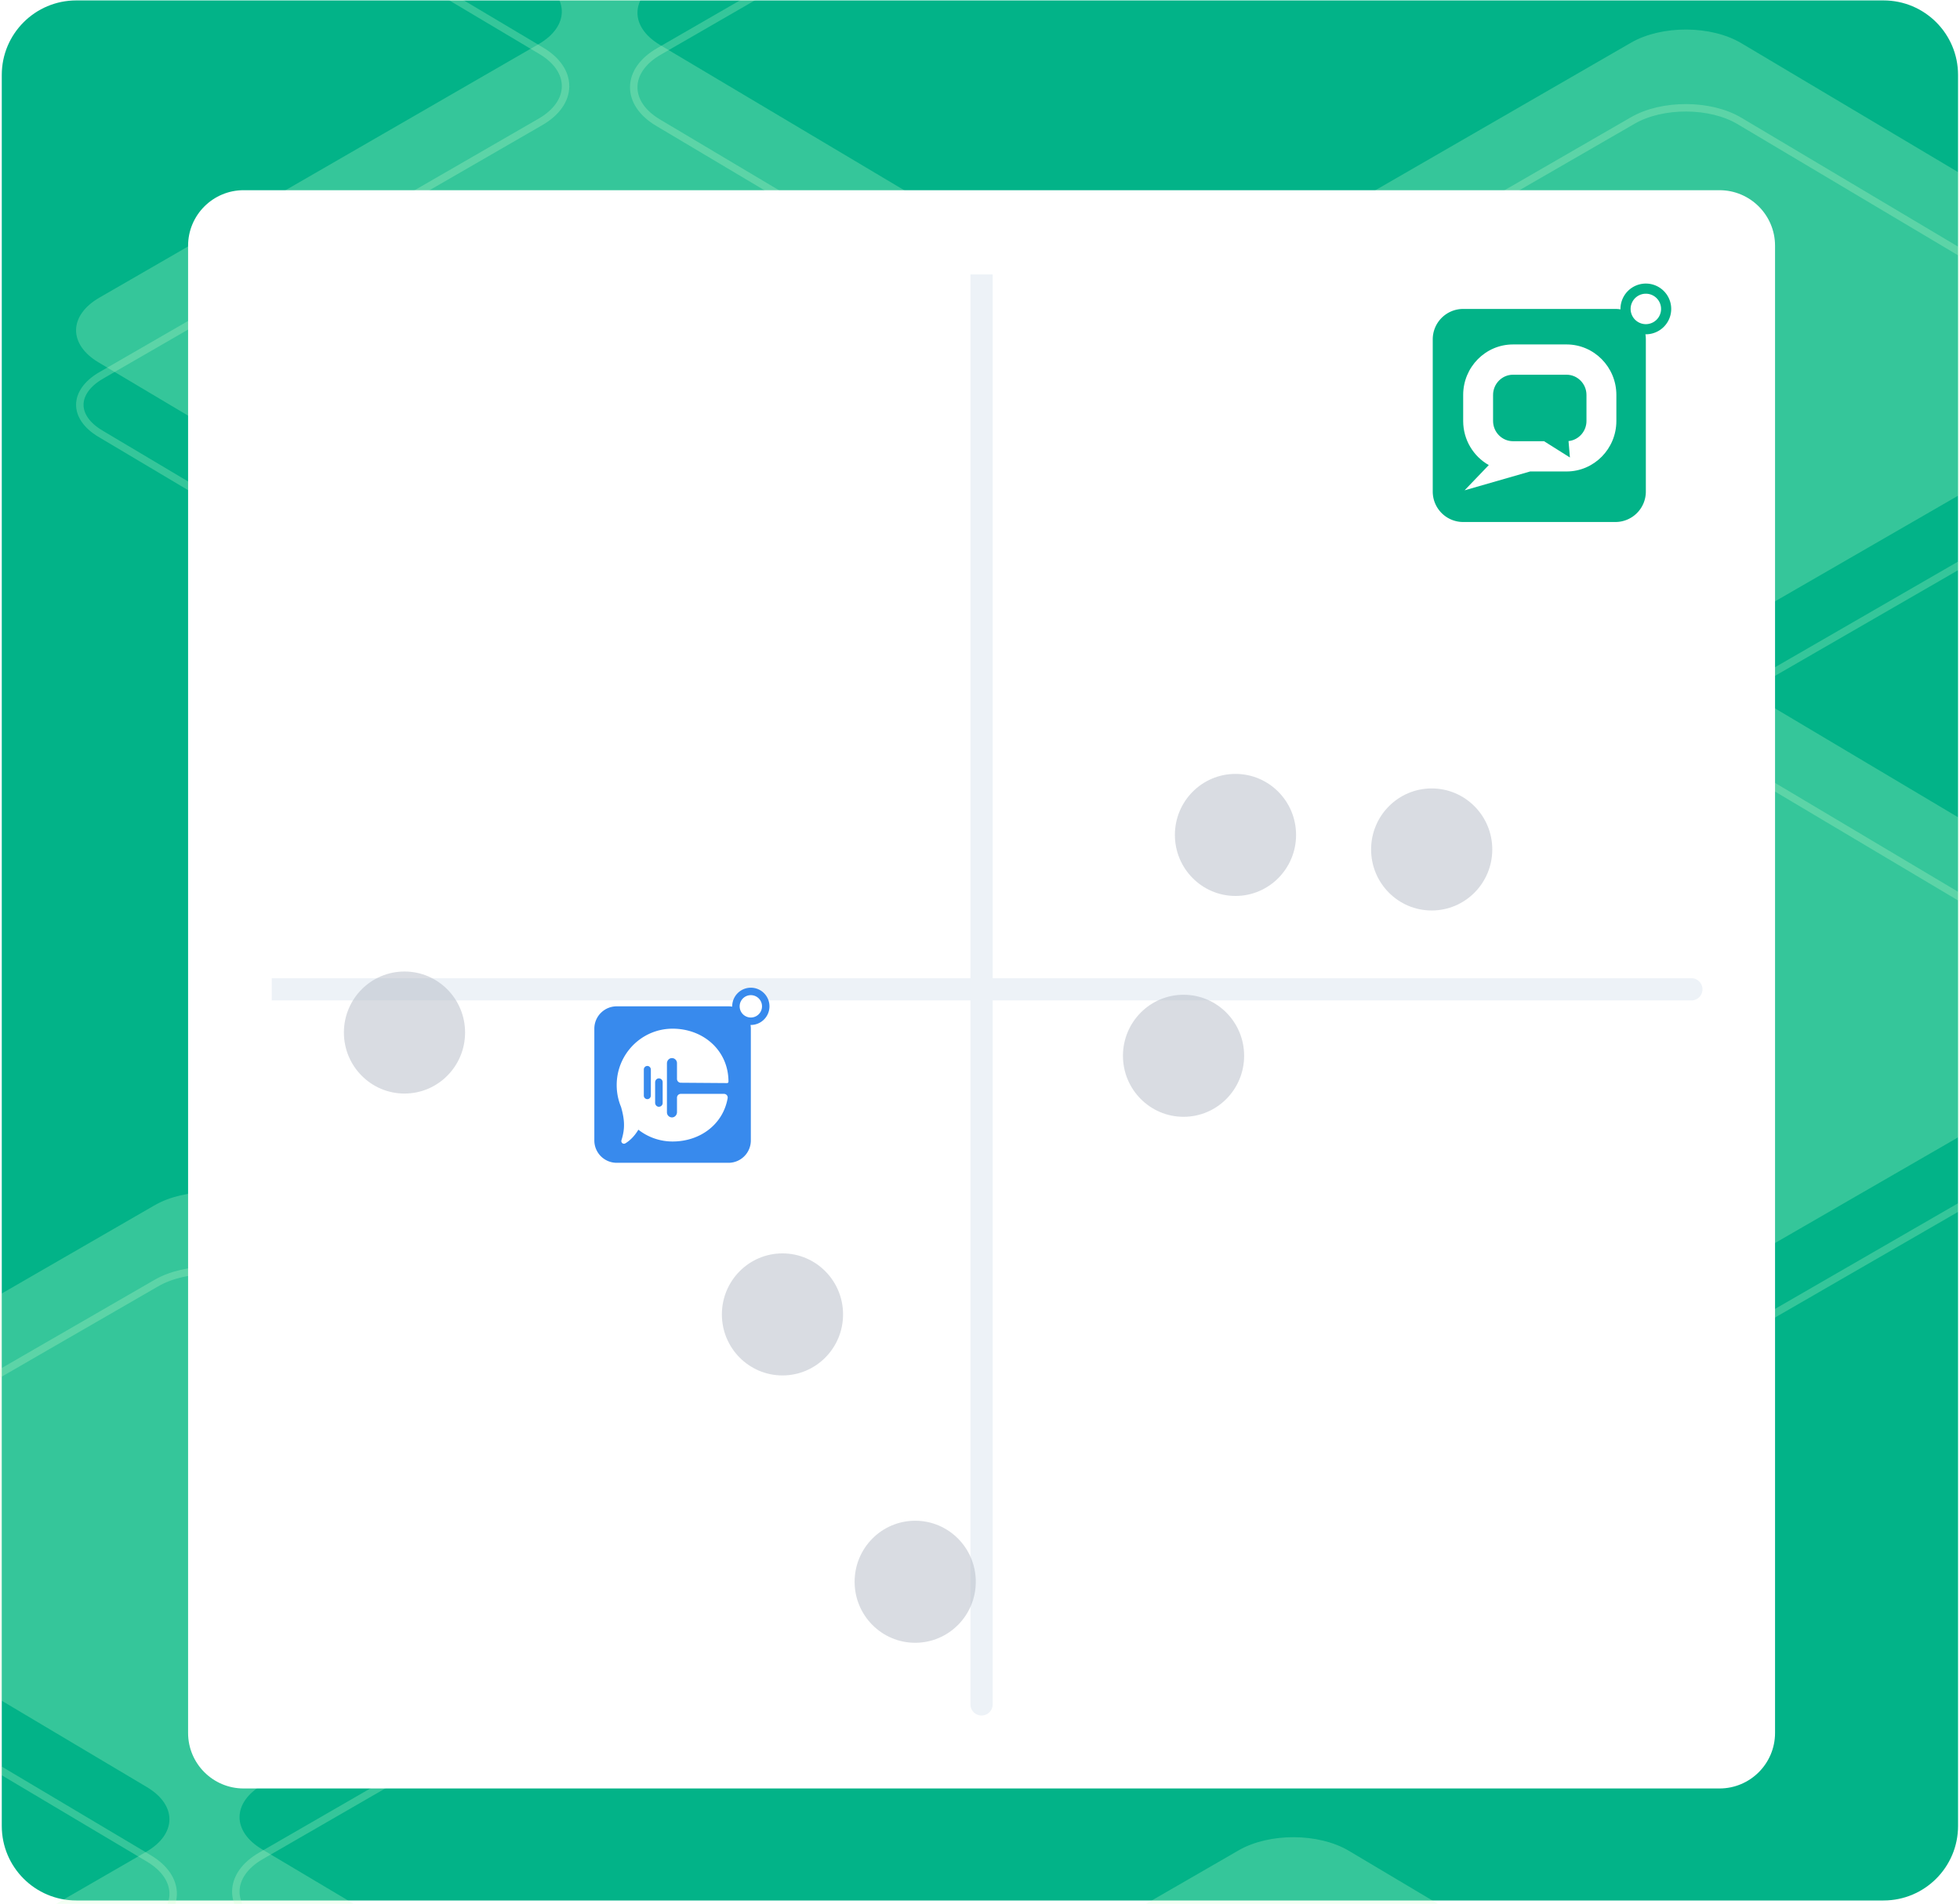 <svg xmlns="http://www.w3.org/2000/svg" width="526" height="511" fill="none" viewBox="0 0 526 511"><g clip-path="url(#a)"><path fill="#02b388" d="M505.477.114h-485c-11.046 0-20 8.954-20 20v470c0 11.046 8.954 20 20 20h485c11.046 0 20-8.954 20-20v-470c0-11.046-8.954-20-20-20"/><path fill="#d1ffd1" d="M584.109 254.205c8.114 4.823 8.011 12.592-.224 17.363l-119.352 68.903c-8.235 4.754-21.5 4.702-29.614-.138l-117.543-69.936c-8.114-4.823-8.011-12.592.224-17.364l117.87-68.041c8.235-4.754 8.338-12.523.224-17.363L321.08 99.433c-8.114-4.824-21.379-4.892-29.614-.138l-117.87 68.041c-8.235 4.754-21.5 4.703-29.614-.138L26.439 97.262c-8.115-4.823-8.011-12.592.223-17.363l117.871-68.041c8.235-4.755 8.338-12.523.224-17.364L28.678-74.58c-8.114-4.824-21.38-4.892-29.614-.138l-117.87 68.04c-8.235 4.755-21.5 4.704-29.614-.137l-117.561-69.884c-8.114-4.823-8.01-12.592.224-17.364L299.701-420.47c8.234-4.754 21.499-4.702 29.614.138l117.543 69.936c8.114 4.823 21.379 4.892 29.614.138l119.352-68.92c8.234-4.754 21.499-4.702 29.613.138l117.543 69.936c8.115 4.823 8.011 12.592-.223 17.364l-119.352 68.902c-8.235 4.754-8.338 12.523-.224 17.363l116.078 69.075c8.115 4.823 8.011 12.592-.224 17.363L619.684-90.135c-8.235 4.754-21.5 4.703-29.614-.138l-116.079-69.075c-8.114-4.823-21.379-4.892-29.614-.137L177.317-5.316c-8.235 4.754-8.338 12.523-.224 17.363l113.133 67.318c8.114 4.823 21.379 4.892 29.614.138l117.87-68.041c8.235-4.755 21.5-4.703 29.614.137l117.543 69.936c8.114 4.824 8.011 12.592-.224 17.364l-117.87 68.041c-8.235 4.754-8.338 12.523-.224 17.363l117.543 69.936zM-78.109 409.795c-8.114-4.823-8.01-12.592.224-17.363l119.352-68.903c8.235-4.754 21.5-4.702 29.614.138l117.543 69.936c8.114 4.823 8.011 12.592-.224 17.364L70.53 479.008c-8.235 4.754-8.338 12.523-.224 17.363l114.614 68.196c8.114 4.823 21.379 4.892 29.614.138l117.87-68.041c8.235-4.754 21.5-4.703 29.614.138l117.544 69.936c8.114 4.823 8.01 12.592-.224 17.363l-117.871 68.041c-8.235 4.755-8.338 12.523-.224 17.364l116.079 69.074c8.114 4.824 21.379 4.892 29.614.138l117.87-68.041c8.235-4.754 21.5-4.703 29.614.138l117.561 69.884c8.114 4.823 8.01 12.592-.224 17.364L206.299 1084.47c-8.234 4.75-21.499 4.7-29.614-.14L59.142 1014.4c-8.114-4.83-21.379-4.9-29.614-.14l-119.351 68.92c-8.235 4.75-21.5 4.7-29.614-.14l-117.543-69.94c-8.115-4.82-8.011-12.59.223-17.359l119.352-68.902c8.235-4.754 8.338-12.523.224-17.363l-116.078-69.075c-8.115-4.823-8.011-12.592.224-17.363l119.351-68.903c8.235-4.754 21.5-4.702 29.614.138l116.08 69.075c8.113 4.823 21.378 4.892 29.613.137l267.06-154.169c8.235-4.754 8.338-12.523.224-17.363l-113.133-67.318c-8.114-4.823-21.379-4.892-29.614-.138L68.29 652.539c-8.235 4.754-21.5 4.702-29.614-.138l-117.543-69.936c-8.114-4.823-8.01-12.592.224-17.364l117.87-68.041c8.235-4.754 8.339-12.523.224-17.363l-117.543-69.936z" opacity=".25"/><path stroke="#d1ffd1" stroke-width="2" d="M314.549-403c5.228.023 10.387 1.22 14.254 3.526h.001l117.543 69.937c4.246 2.524 9.777 3.774 15.267 3.801 5.32.025 10.704-1.098 14.95-3.428l.408-.229 119.351-68.919c3.929-2.269 9.12-3.419 14.348-3.396s10.387 1.22 14.254 3.526h.001l117.543 69.937h.001c3.869 2.3 5.564 5.164 5.529 7.828-.035 2.668-1.809 5.53-5.742 7.81l-119.353 68.902c-4.301 2.483-6.695 5.887-6.742 9.502-.047 3.618 2.262 7.054 6.506 9.586l.001.001 116.079 69.074v.001c3.87 2.3 5.565 5.164 5.53 7.828-.033 2.585-1.7 5.352-5.382 7.595l-.361.215-119.351 68.902c-3.929 2.268-9.12 3.418-14.348 3.395s-10.387-1.219-14.254-3.526h-.001l-116.079-69.075c-4.246-2.524-9.777-3.774-15.268-3.801-5.491-.026-11.051 1.17-15.357 3.656L176.816 13.818c-4.301 2.483-6.695 5.888-6.742 9.502-.047 3.619 2.262 7.055 6.506 9.586h.001l113.133 67.319h.001c4.246 2.524 9.777 3.774 15.267 3.8 5.492.027 11.052-1.17 15.358-3.656l117.87-68.042c3.929-2.268 9.12-3.417 14.348-3.394s10.386 1.218 14.254 3.525v.001l117.543 69.936c3.87 2.3 5.565 5.165 5.531 7.829-.035 2.668-1.81 5.529-5.743 7.808l-117.871 68.042c-4.301 2.483-6.695 5.887-6.742 9.502-.047 3.619 2.262 7.055 6.506 9.586l.001.001 117.543 69.936.924.549.002-.005c3.227 2.191 4.654 4.804 4.622 7.25-.034 2.585-1.701 5.351-5.382 7.594l-.361.215-119.352 68.902c-3.929 2.269-9.119 3.419-14.347 3.396-5.229-.023-10.387-1.22-14.254-3.526h-.001l-117.543-69.937h-.001c-3.87-2.3-5.564-5.164-5.53-7.828.035-2.669 1.81-5.531 5.745-7.811l-.001-.001 117.869-68.039h.001c4.301-2.483 6.695-5.888 6.742-9.503.047-3.618-2.263-7.053-6.506-9.584l-.001-.001-114.615-68.197-.402-.233c-4.19-2.368-9.547-3.542-14.866-3.568-5.491-.026-11.051 1.171-15.357 3.657l-117.87 68.041c-3.929 2.268-9.12 3.418-14.348 3.395s-10.387-1.218-14.254-3.525l-.001-.001L26.95 116.403v-.001c-3.87-2.3-5.565-5.164-5.53-7.828.035-2.668 1.81-5.531 5.744-7.81v-.001l117.868-68.04h.001c4.301-2.482 6.695-5.887 6.742-9.501.048-3.619-2.262-7.055-6.505-9.586l-.001-.001L29.189-55.44v-.001c-4.246-2.525-9.777-3.775-15.268-3.801S2.87-58.07-1.436-55.584l-117.871 68.041c-3.929 2.268-9.119 3.418-14.347 3.395-5.229-.024-10.387-1.219-14.254-3.526h-.001L-265.47-57.56c-3.869-2.3-5.564-5.165-5.529-7.829.035-2.668 1.809-5.53 5.743-7.81L300.2-399.604c3.929-2.269 9.121-3.419 14.349-3.396ZM191.451 1107c-5.228-.02-10.387-1.22-14.254-3.53h-.001l-117.543-69.93c-4.246-2.53-9.777-3.78-15.267-3.8-5.32-.03-10.704 1.09-14.95 3.42l-.408.23-119.351 68.92c-3.93 2.27-9.12 3.42-14.348 3.4-5.229-.03-10.387-1.22-14.254-3.53h-.001l-117.543-69.93h-.001c-3.869-2.3-5.564-5.17-5.529-7.83.035-2.67 1.809-5.53 5.742-7.81l119.353-68.905c4.301-2.483 6.695-5.887 6.742-9.502.047-3.618-2.262-7.054-6.506-9.586l-.001-.001-116.079-69.074v-.001c-3.87-2.3-5.565-5.164-5.53-7.828.033-2.585 1.7-5.352 5.382-7.595l.361-.215 119.351-68.902c3.929-2.268 9.12-3.418 14.348-3.395s10.387 1.219 14.254 3.526l116.08 69.075c4.246 2.524 9.777 3.774 15.268 3.801 5.49.026 11.05-1.17 15.357-3.656l267.061-154.169c4.301-2.484 6.695-5.888 6.742-9.503.047-3.619-2.262-7.055-6.506-9.586h-.001l-113.133-67.319h-.001c-4.246-2.524-9.777-3.774-15.267-3.8-5.492-.027-11.052 1.17-15.358 3.656L67.79 671.673c-3.929 2.268-9.12 3.417-14.348 3.394s-10.386-1.218-14.254-3.525v-.001l-117.544-69.936c-3.869-2.3-5.564-5.165-5.53-7.829.035-2.668 1.81-5.529 5.743-7.808l117.87-68.042c4.302-2.483 6.696-5.887 6.743-9.502.047-3.619-2.262-7.055-6.506-9.586l-.001-.001-117.543-69.936-.924-.549-.002.005c-3.227-2.191-4.654-4.804-4.622-7.25.034-2.585 1.701-5.351 5.382-7.594l.361-.215 119.352-68.902c3.929-2.269 9.12-3.419 14.348-3.396s10.386 1.22 14.253 3.526h.001l117.543 69.937h.001c3.87 2.3 5.564 5.164 5.53 7.828-.035 2.669-1.81 5.531-5.745 7.811l.001.001L70.03 498.142c-4.302 2.483-6.696 5.888-6.743 9.503-.047 3.618 2.263 7.053 6.506 9.584v.001l114.616 68.197.402.233c4.19 2.368 9.547 3.542 14.866 3.568 5.491.026 11.051-1.171 15.357-3.657l117.87-68.041c3.929-2.268 9.12-3.418 14.348-3.395s10.387 1.218 14.254 3.525l.001.001 117.543 69.936.001.001c3.869 2.3 5.564 5.164 5.529 7.828-.035 2.668-1.81 5.531-5.744 7.81l.001.001-117.869 68.039h-.001c-4.301 2.484-6.695 5.888-6.742 9.502-.048 3.619 2.262 7.055 6.505 9.586l.001.001 116.08 69.074v.001c4.246 2.525 9.777 3.775 15.268 3.801s11.05-1.171 15.357-3.657l117.871-68.041c3.929-2.268 9.119-3.418 14.347-3.395 5.229.024 10.387 1.219 14.254 3.526l.001.001 117.561 69.884c3.869 2.3 5.564 5.165 5.529 7.829-.035 2.668-1.809 5.531-5.743 7.81L205.8 1103.6c-3.929 2.27-9.121 3.42-14.349 3.4Z" opacity=".25"/><g filter="url(#b)"><path fill="#fff" d="M461.455 40.614H65.385c-8.233 0-14.908 6.675-14.908 14.909v399.182c0 8.234 6.675 14.909 14.909 14.909h396.069c8.234 0 14.909-6.675 14.909-14.909V55.523c0-8.234-6.675-14.909-14.909-14.909"/><path fill="#edf2f7" d="M260.439 446.994a2.98 2.98 0 0 0 4.135 2.804 2.987 2.987 0 0 0 1.828-2.804zm0-383.76v383.76h5.963V63.234z"/><path fill="#edf2f7" d="M453.908 258.096a2.985 2.985 0 0 0 2.982-2.982 2.985 2.985 0 0 0-2.982-2.982zm-380.975 0h380.975v-5.964H72.933z"/><g filter="url(#c)" opacity=".5"><path fill="#b3bac5" d="M384.218 231.714c8.981 0 16.261-7.334 16.261-16.38s-7.28-16.38-16.261-16.38-16.261 7.334-16.261 16.38 7.28 16.38 16.261 16.38"/></g><g filter="url(#d)" opacity=".5"><path fill="#b3bac5" d="M331.563 227.814c8.981 0 16.261-7.334 16.261-16.38s-7.28-16.38-16.261-16.38-16.261 7.334-16.261 16.38 7.28 16.38 16.261 16.38"/></g><g filter="url(#e)" opacity=".5"><path fill="#b3bac5" d="M317.624 287.094c8.981 0 16.261-7.334 16.261-16.38s-7.28-16.38-16.261-16.38-16.261 7.334-16.261 16.38 7.28 16.38 16.261 16.38"/></g><g filter="url(#f)" opacity=".5"><path fill="#b3bac5" d="M209.991 356.514c8.981 0 16.261-7.334 16.261-16.38s-7.28-16.38-16.261-16.38-16.261 7.334-16.261 16.38 7.28 16.38 16.261 16.38"/></g><g filter="url(#g)" opacity=".5"><path fill="#b3bac5" d="M108.553 280.854c8.981 0 16.261-7.334 16.261-16.38s-7.28-16.38-16.261-16.38-16.261 7.334-16.261 16.38 7.28 16.38 16.261 16.38"/></g><g filter="url(#h)" opacity=".5"><path fill="#b3bac5" d="M245.611 428.274c8.981 0 16.261-7.334 16.261-16.38s-7.28-16.38-16.261-16.38-16.261 7.334-16.261 16.38 7.28 16.38 16.261 16.38"/></g></g><path fill="#388aed" d="M195.5 270.114h-30a6 6 0 0 0-6 6v30a6 6 0 0 0 6 6h30a6 6 0 0 0 6-6v-30a6 6 0 0 0-6-6"/><path fill="#fff" fill-rule="evenodd" d="M180.5 306.394c7.394 0 13.541-4.596 14.776-11.618a1 1 0 0 0-.016-.426.97.97 0 0 0-.53-.642 1 1 0 0 0-.416-.096h-11.617a1.033 1.033 0 0 0-.721.302 1.02 1.02 0 0 0-.295.724v3.882c0 .751-.582 1.398-1.327 1.409a1.36 1.36 0 0 1-1.267-.836 1.4 1.4 0 0 1-.102-.524v-13.153c0-.751.582-1.398 1.327-1.409a1.36 1.36 0 0 1 1.369 1.36v4.229c0 .564.451 1.022 1.009 1.026l12.435.092a.37.37 0 0 0 .266-.112.37.37 0 0 0 .109-.267c-.004-8.358-6.719-14.221-15-14.221s-15 6.777-15 15.139c0 2.079.415 4.061 1.166 5.863 1.052 3.672 1.039 5.988.112 8.941-.199.632.476 1.172 1.042.836 1.104-.656 2.386-1.815 3.496-3.663q.001-.003.007 0a14.84 14.84 0 0 0 9.177 3.164m-3.738-16.941c-.539.033-.948.511-.948 1.058v5.503c0 .545.408 1.023.948 1.057a1.015 1.015 0 0 0 1.075-1.018v-5.579c0-.585-.488-1.055-1.075-1.018zm-3.981-2.384a.95.95 0 0 1 .081-.39.96.96 0 0 1 .581-.518.95.95 0 0 1 .396-.037c.481.057.829.495.829.985v6.929c0 .49-.348.928-.829.985a.948.948 0 0 1-1.058-.945z" clip-rule="evenodd"/><path fill="#fff" stroke="#388aed" stroke-width="2" d="M201.5 274.114a4 4 0 1 0 0-8 4 4 0 0 0 0 8Z"/><path fill="#02b388" d="M433.521 82.923H392.67a8.17 8.17 0 0 0-8.17 8.17v40.851a8.17 8.17 0 0 0 8.17 8.17h40.851a8.17 8.17 0 0 0 8.17-8.17V91.093a8.17 8.17 0 0 0-8.17-8.17"/><path fill="#fff" fill-rule="evenodd" d="M425.758 113.001c0 2.801-2.121 5.123-4.816 5.392l.371 4.4-6.942-4.368h-8.336c-2.938 0-5.343-2.44-5.343-5.424v-6.996c0-2.984 2.405-5.424 5.343-5.424h14.38c2.944 0 5.343 2.44 5.343 5.424zm-5.343-20.547h-14.38c-7.367 0-13.365 6.076-13.365 13.55V113c0 5.085 2.776 9.52 6.872 11.835l-6.492 6.775 17.588-5.06h9.777c7.369 0 13.365-6.077 13.365-13.55v-6.996c0-7.474-5.996-13.55-13.365-13.55" clip-rule="evenodd"/><path fill="#fff" stroke="#02b388" stroke-width="2.723" d="M441.691 88.369a5.447 5.447 0 1 0 0-10.894 5.447 5.447 0 0 0 0 10.894Z"/></g><defs><filter id="b" width="448.251" height="451.364" x="39.295" y="36.887" color-interpolation-filters="sRGB" filterUnits="userSpaceOnUse"><feFlood flood-opacity="0" result="BackgroundImageFix"/><feColorMatrix in="SourceAlpha" result="hardAlpha" values="0 0 0 0 0 0 0 0 0 0 0 0 0 0 0 0 0 0 127 0"/><feOffset dy="2.982"/><feGaussianBlur stdDeviation="2.236"/><feColorMatrix values="0 0 0 0 0.004 0 0 0 0 0.392 0 0 0 0 0.329 0 0 0 0.05 0"/><feBlend in2="BackgroundImageFix" mode="multiply" result="effect1_dropShadow_2018_782"/><feColorMatrix in="SourceAlpha" result="hardAlpha" values="0 0 0 0 0 0 0 0 0 0 0 0 0 0 0 0 0 0 127 0"/><feOffset dy="7.455"/><feGaussianBlur stdDeviation="5.591"/><feColorMatrix values="0 0 0 0 0.004 0 0 0 0 0.392 0 0 0 0 0.329 0 0 0 0.1 0"/><feBlend in2="effect1_dropShadow_2018_782" result="effect2_dropShadow_2018_782"/><feBlend in="SourceGraphic" in2="effect2_dropShadow_2018_782" result="shape"/></filter><filter id="c" width="36.994" height="37.232" x="365.721" y="198.209" color-interpolation-filters="sRGB" filterUnits="userSpaceOnUse"><feFlood flood-opacity="0" result="BackgroundImageFix"/><feColorMatrix in="SourceAlpha" result="hardAlpha" values="0 0 0 0 0 0 0 0 0 0 0 0 0 0 0 0 0 0 127 0"/><feOffset dy="1.491"/><feGaussianBlur stdDeviation="1.118"/><feColorMatrix values="0 0 0 0 0.004 0 0 0 0 0.392 0 0 0 0 0.329 0 0 0 0.1 0"/><feBlend in2="BackgroundImageFix" mode="multiply" result="effect1_dropShadow_2018_782"/><feColorMatrix in="SourceAlpha" result="hardAlpha" values="0 0 0 0 0 0 0 0 0 0 0 0 0 0 0 0 0 0 127 0"/><feOffset dy=".745"/><feGaussianBlur stdDeviation=".745"/><feColorMatrix values="0 0 0 0 0.004 0 0 0 0 0.392 0 0 0 0 0.329 0 0 0 0.06 0"/><feBlend in2="effect1_dropShadow_2018_782" result="effect2_dropShadow_2018_782"/><feBlend in="SourceGraphic" in2="effect2_dropShadow_2018_782" result="shape"/></filter><filter id="d" width="36.994" height="37.232" x="313.066" y="194.309" color-interpolation-filters="sRGB" filterUnits="userSpaceOnUse"><feFlood flood-opacity="0" result="BackgroundImageFix"/><feColorMatrix in="SourceAlpha" result="hardAlpha" values="0 0 0 0 0 0 0 0 0 0 0 0 0 0 0 0 0 0 127 0"/><feOffset dy="1.491"/><feGaussianBlur stdDeviation="1.118"/><feColorMatrix values="0 0 0 0 0.004 0 0 0 0 0.392 0 0 0 0 0.329 0 0 0 0.1 0"/><feBlend in2="BackgroundImageFix" mode="multiply" result="effect1_dropShadow_2018_782"/><feColorMatrix in="SourceAlpha" result="hardAlpha" values="0 0 0 0 0 0 0 0 0 0 0 0 0 0 0 0 0 0 127 0"/><feOffset dy=".745"/><feGaussianBlur stdDeviation=".745"/><feColorMatrix values="0 0 0 0 0.004 0 0 0 0 0.392 0 0 0 0 0.329 0 0 0 0.06 0"/><feBlend in2="effect1_dropShadow_2018_782" result="effect2_dropShadow_2018_782"/><feBlend in="SourceGraphic" in2="effect2_dropShadow_2018_782" result="shape"/></filter><filter id="e" width="36.994" height="37.232" x="299.127" y="253.589" color-interpolation-filters="sRGB" filterUnits="userSpaceOnUse"><feFlood flood-opacity="0" result="BackgroundImageFix"/><feColorMatrix in="SourceAlpha" result="hardAlpha" values="0 0 0 0 0 0 0 0 0 0 0 0 0 0 0 0 0 0 127 0"/><feOffset dy="1.491"/><feGaussianBlur stdDeviation="1.118"/><feColorMatrix values="0 0 0 0 0.004 0 0 0 0 0.392 0 0 0 0 0.329 0 0 0 0.1 0"/><feBlend in2="BackgroundImageFix" mode="multiply" result="effect1_dropShadow_2018_782"/><feColorMatrix in="SourceAlpha" result="hardAlpha" values="0 0 0 0 0 0 0 0 0 0 0 0 0 0 0 0 0 0 127 0"/><feOffset dy=".745"/><feGaussianBlur stdDeviation=".745"/><feColorMatrix values="0 0 0 0 0.004 0 0 0 0 0.392 0 0 0 0 0.329 0 0 0 0.06 0"/><feBlend in2="effect1_dropShadow_2018_782" result="effect2_dropShadow_2018_782"/><feBlend in="SourceGraphic" in2="effect2_dropShadow_2018_782" result="shape"/></filter><filter id="f" width="36.994" height="37.232" x="191.494" y="323.009" color-interpolation-filters="sRGB" filterUnits="userSpaceOnUse"><feFlood flood-opacity="0" result="BackgroundImageFix"/><feColorMatrix in="SourceAlpha" result="hardAlpha" values="0 0 0 0 0 0 0 0 0 0 0 0 0 0 0 0 0 0 127 0"/><feOffset dy="1.491"/><feGaussianBlur stdDeviation="1.118"/><feColorMatrix values="0 0 0 0 0.004 0 0 0 0 0.392 0 0 0 0 0.329 0 0 0 0.1 0"/><feBlend in2="BackgroundImageFix" mode="multiply" result="effect1_dropShadow_2018_782"/><feColorMatrix in="SourceAlpha" result="hardAlpha" values="0 0 0 0 0 0 0 0 0 0 0 0 0 0 0 0 0 0 127 0"/><feOffset dy=".745"/><feGaussianBlur stdDeviation=".745"/><feColorMatrix values="0 0 0 0 0.004 0 0 0 0 0.392 0 0 0 0 0.329 0 0 0 0.06 0"/><feBlend in2="effect1_dropShadow_2018_782" result="effect2_dropShadow_2018_782"/><feBlend in="SourceGraphic" in2="effect2_dropShadow_2018_782" result="shape"/></filter><filter id="g" width="36.994" height="37.232" x="90.056" y="247.349" color-interpolation-filters="sRGB" filterUnits="userSpaceOnUse"><feFlood flood-opacity="0" result="BackgroundImageFix"/><feColorMatrix in="SourceAlpha" result="hardAlpha" values="0 0 0 0 0 0 0 0 0 0 0 0 0 0 0 0 0 0 127 0"/><feOffset dy="1.491"/><feGaussianBlur stdDeviation="1.118"/><feColorMatrix values="0 0 0 0 0.004 0 0 0 0 0.392 0 0 0 0 0.329 0 0 0 0.1 0"/><feBlend in2="BackgroundImageFix" mode="multiply" result="effect1_dropShadow_2018_782"/><feColorMatrix in="SourceAlpha" result="hardAlpha" values="0 0 0 0 0 0 0 0 0 0 0 0 0 0 0 0 0 0 127 0"/><feOffset dy=".745"/><feGaussianBlur stdDeviation=".745"/><feColorMatrix values="0 0 0 0 0.004 0 0 0 0 0.392 0 0 0 0 0.329 0 0 0 0.06 0"/><feBlend in2="effect1_dropShadow_2018_782" result="effect2_dropShadow_2018_782"/><feBlend in="SourceGraphic" in2="effect2_dropShadow_2018_782" result="shape"/></filter><filter id="h" width="36.994" height="37.232" x="227.114" y="394.769" color-interpolation-filters="sRGB" filterUnits="userSpaceOnUse"><feFlood flood-opacity="0" result="BackgroundImageFix"/><feColorMatrix in="SourceAlpha" result="hardAlpha" values="0 0 0 0 0 0 0 0 0 0 0 0 0 0 0 0 0 0 127 0"/><feOffset dy="1.491"/><feGaussianBlur stdDeviation="1.118"/><feColorMatrix values="0 0 0 0 0.004 0 0 0 0 0.392 0 0 0 0 0.329 0 0 0 0.1 0"/><feBlend in2="BackgroundImageFix" mode="multiply" result="effect1_dropShadow_2018_782"/><feColorMatrix in="SourceAlpha" result="hardAlpha" values="0 0 0 0 0 0 0 0 0 0 0 0 0 0 0 0 0 0 127 0"/><feOffset dy=".745"/><feGaussianBlur stdDeviation=".745"/><feColorMatrix values="0 0 0 0 0.004 0 0 0 0 0.392 0 0 0 0 0.329 0 0 0 0.06 0"/><feBlend in2="effect1_dropShadow_2018_782" result="effect2_dropShadow_2018_782"/><feBlend in="SourceGraphic" in2="effect2_dropShadow_2018_782" result="shape"/></filter><clipPath id="a"><path fill="#fff" d="M0 0h526v511H0z"/></clipPath></defs></svg>